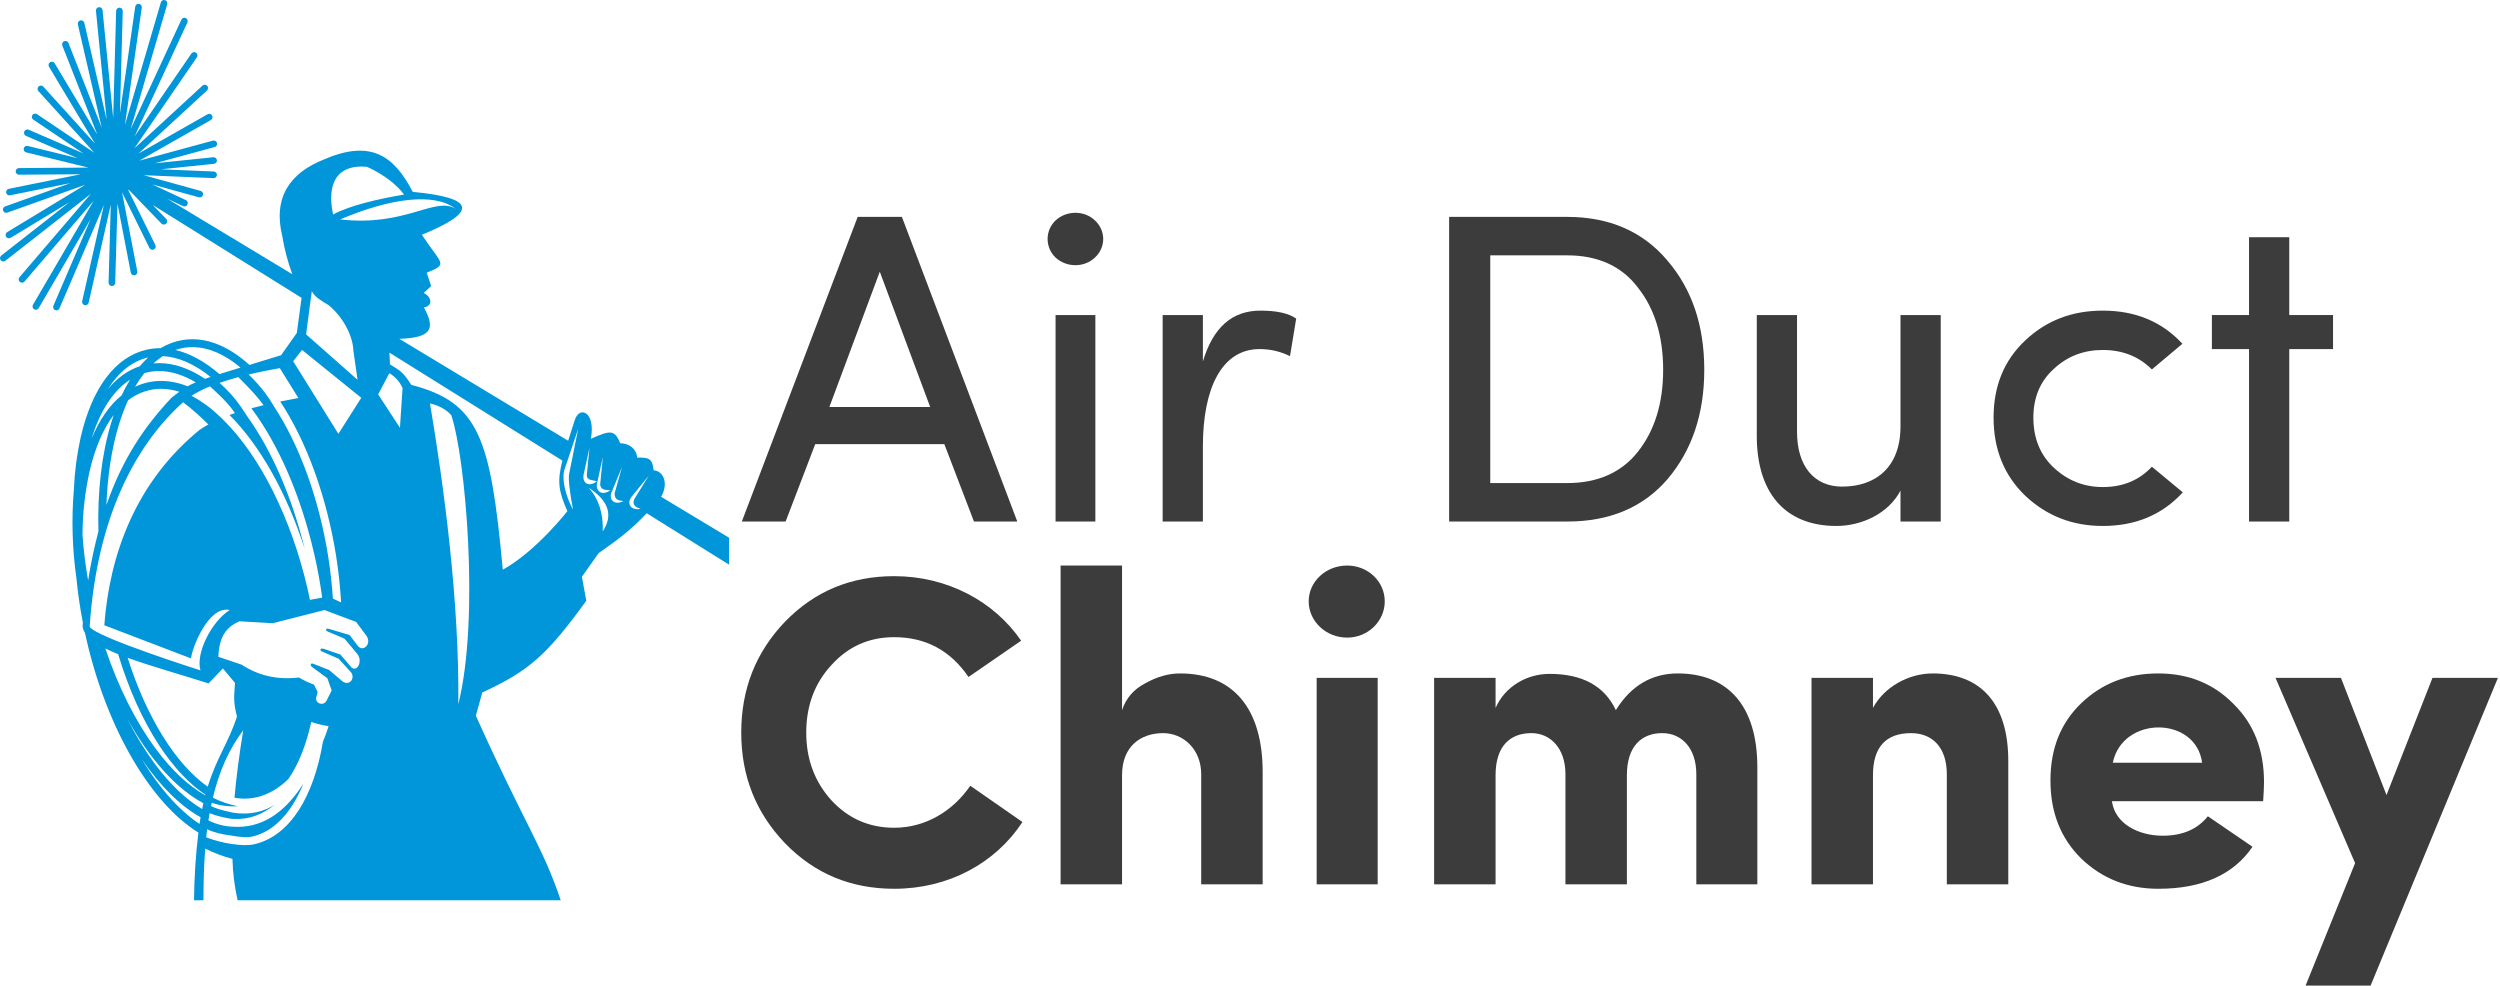 <svg xmlns="http://www.w3.org/2000/svg" width="441" height="174" viewBox="0 0 441 174" fill="none"><path d="M155.194 47.93L146.302 71.798H164.086L155.194 47.93ZM171.808 92L166.582 78.35H143.806L138.58 92H130.858L151.294 38.258H159.094L179.452 92H171.808Z" fill="#3C3C3C"></path><path d="M193.222 92H186.202V55.574H193.222V92ZM186.202 45.434C184.33 43.64 184.33 40.676 186.202 38.882C188.152 37.088 191.272 37.088 193.144 38.882C195.094 40.676 195.094 43.64 193.144 45.434C191.272 47.228 188.152 47.228 186.202 45.434Z" fill="#3C3C3C"></path><path d="M212.19 78.74V92H205.092V55.574H212.19V63.764C213.984 57.758 217.338 54.794 222.33 54.794C225.216 54.794 227.322 55.262 228.648 56.198L227.556 62.828C225.84 61.97 224.046 61.58 222.174 61.58C215.544 61.58 212.19 68.444 212.19 78.74Z" fill="#3C3C3C"></path><path d="M276.453 92H255.627V38.258H276.453C283.863 38.258 289.791 40.832 294.081 45.902C298.449 50.972 300.633 57.368 300.633 65.246C300.633 73.046 298.449 79.442 294.159 84.512C289.869 89.504 283.941 92 276.453 92ZM262.881 45.044V85.214H276.453C281.835 85.214 286.047 83.342 288.933 79.676C291.897 75.932 293.379 71.096 293.379 65.246C293.379 59.318 291.897 54.482 288.933 50.738C286.047 46.916 281.835 45.044 276.453 45.044H262.881Z" fill="#3C3C3C"></path><path d="M335.246 75.23V55.574H342.344V92H335.246V86.54C333.14 90.596 328.382 92.78 323.936 92.78C314.888 92.78 309.818 86.93 309.896 76.634V55.574H316.994V76.166C316.994 82.172 319.958 85.838 324.95 85.838C330.8 85.838 335.246 82.484 335.246 75.23Z" fill="#3C3C3C"></path><path d="M370.933 54.794C376.705 54.794 381.385 56.744 384.973 60.644L379.591 65.168C377.329 62.906 374.443 61.736 370.933 61.736C367.579 61.736 364.693 62.828 362.275 65.09C359.857 67.274 358.687 70.16 358.687 73.67C358.687 77.258 359.857 80.222 362.275 82.484C364.693 84.746 367.579 85.916 370.933 85.916C374.443 85.916 377.329 84.746 379.591 82.328L385.051 86.852C381.385 90.83 376.705 92.78 370.933 92.78C365.551 92.78 361.027 90.986 357.283 87.476C353.539 83.888 351.667 79.286 351.667 73.67C351.667 68.054 353.539 63.53 357.283 60.02C361.027 56.51 365.551 54.794 370.933 54.794Z" fill="#3C3C3C"></path><path d="M403.827 41.846V55.574H411.549V61.58H403.827V92H396.729V61.58H390.177V55.574H396.729V41.846H403.827Z" fill="#3C3C3C"></path><path d="M171.159 138.606L180.363 145.002C175.605 152.256 167.337 156.78 157.743 156.78C150.099 156.78 143.703 154.128 138.477 148.746C133.329 143.364 130.755 136.89 130.755 129.246C130.755 121.524 133.329 115.05 138.477 109.668C143.703 104.286 150.099 101.634 157.743 101.634C167.103 101.634 175.371 106.08 180.129 113.022L170.847 119.418C167.649 114.738 163.281 112.398 157.743 112.398C153.297 112.398 149.631 114.036 146.667 117.312C143.703 120.51 142.221 124.488 142.221 129.246C142.221 133.926 143.703 137.904 146.667 141.18C149.631 144.378 153.297 146.016 157.743 146.016C163.281 146.016 168.117 143.052 171.159 138.606Z" fill="#3C3C3C"></path><path d="M197.93 136.734V156H187.088V99.762H197.93V125.268C198.632 123.162 199.958 121.602 202.064 120.51C204.17 119.34 206.198 118.794 208.148 118.794C217.586 118.794 222.734 125.034 222.734 136.188V156H211.892V136.578C211.892 132.132 208.694 129.324 205.184 129.324C201.206 129.324 197.93 131.664 197.93 136.734Z" fill="#3C3C3C"></path><path d="M232.258 119.574H243.022V156H232.258V119.574ZM237.64 99.762C241.306 99.762 244.27 102.57 244.27 106.08C244.27 109.59 241.306 112.476 237.64 112.476C233.896 112.476 230.854 109.59 230.854 106.08C230.854 102.57 233.896 99.762 237.64 99.762Z" fill="#3C3C3C"></path><path d="M293.225 129.324C289.481 129.324 286.985 131.742 286.985 136.734V156H276.143V136.344C276.065 131.976 273.491 129.324 270.137 129.324C266.471 129.324 263.819 131.508 263.819 136.734V156H252.977V119.574H263.819V124.878C265.457 121.134 269.279 118.872 273.335 118.872C279.107 118.872 283.007 120.978 285.035 125.268C287.687 120.978 291.353 118.794 295.955 118.794C304.769 118.794 309.995 124.488 309.995 135.33V156H299.231V136.578C299.231 131.976 296.657 129.324 293.225 129.324Z" fill="#3C3C3C"></path><path d="M330.393 136.734V156H319.551V119.574H330.393V124.878C332.343 121.212 336.633 118.794 340.923 118.794C349.347 118.794 354.261 124.02 354.261 134.238V156H343.419V136.578C343.419 131.898 340.923 129.324 337.101 129.324C332.655 129.324 330.393 131.82 330.393 136.734Z" fill="#3C3C3C"></path><path d="M389.467 143.988L397.345 149.37C393.991 154.284 388.453 156.78 380.731 156.78C375.349 156.78 370.825 154.986 367.159 151.476C363.493 147.888 361.699 143.286 361.699 137.67C361.699 132.054 363.493 127.53 367.159 124.02C370.825 120.51 375.349 118.794 380.731 118.794C386.035 118.794 390.481 120.588 393.991 124.176C397.579 127.686 399.373 132.288 399.373 137.982C399.373 138.996 399.295 140.088 399.217 141.336H372.541C373.087 145.314 377.221 147.42 381.511 147.42C385.021 147.42 387.673 146.25 389.467 143.988ZM372.697 134.55H388.453C387.361 126.282 374.413 126.204 372.697 134.55Z" fill="#3C3C3C"></path><path d="M429.09 119.574H440.634L418.17 173.862H406.704L415.44 152.256L401.4 119.574H412.944L420.978 140.244L429.09 119.574Z" fill="#3C3C3C"></path><path fill-rule="evenodd" clip-rule="evenodd" d="M116.623 87.634C117.883 85.493 117.218 83.123 115.306 82.957C115.085 80.859 114.45 80.682 112.41 80.717C112.235 79.14 111.046 78.238 109.41 78.181C108.428 75.857 107.796 75.797 104.229 77.407C105.118 72.662 102.186 71.438 101.368 74.163C100.937 75.525 100.55 76.696 100.225 77.748L70.434 59.767C76.597 59.601 76.624 57.648 74.781 54.24C76.586 53.877 75.964 52.202 74.737 51.682L76.054 50.461L75.269 48.108C79.193 46.514 77.906 46.726 74.418 41.414C84.555 37.262 83.668 34.876 72.812 33.846C69.645 27.771 65.669 24.444 57.202 28.106C51.166 30.481 48.117 34.78 49.797 41.681C50.174 43.962 50.765 46.203 51.562 48.374L29.472 35.039L32.316 36.368C32.456 36.425 32.611 36.427 32.752 36.372C32.892 36.317 33.005 36.211 33.069 36.075C33.133 35.938 33.142 35.783 33.094 35.64C33.046 35.498 32.946 35.379 32.813 35.309L26.851 32.527L35.084 34.802C35.158 34.822 35.236 34.828 35.312 34.819C35.388 34.809 35.461 34.785 35.528 34.747C35.595 34.709 35.654 34.659 35.701 34.598C35.748 34.538 35.783 34.469 35.803 34.395C35.823 34.321 35.829 34.244 35.82 34.168C35.81 34.092 35.786 34.018 35.748 33.952C35.71 33.885 35.66 33.826 35.599 33.779C35.538 33.732 35.469 33.697 35.395 33.677L25.362 30.906L37.656 31.419C37.733 31.422 37.809 31.41 37.881 31.384C37.953 31.357 38.02 31.317 38.076 31.265C38.132 31.213 38.178 31.151 38.21 31.081C38.243 31.012 38.261 30.936 38.264 30.86C38.267 30.783 38.255 30.707 38.229 30.635C38.203 30.563 38.163 30.497 38.111 30.441C38.059 30.384 37.996 30.338 37.927 30.306C37.857 30.274 37.782 30.256 37.705 30.253L28.381 29.863L37.741 28.898C37.895 28.883 38.036 28.806 38.134 28.686C38.231 28.566 38.277 28.412 38.261 28.258C38.246 28.104 38.169 27.963 38.049 27.866C37.929 27.768 37.775 27.722 37.621 27.738L27.345 28.798L37.833 25.945C37.912 25.929 37.986 25.897 38.052 25.851C38.117 25.805 38.173 25.746 38.215 25.678C38.257 25.61 38.284 25.534 38.295 25.455C38.307 25.375 38.302 25.295 38.281 25.218C38.26 25.14 38.223 25.068 38.173 25.006C38.123 24.943 38.06 24.892 37.989 24.854C37.919 24.817 37.841 24.794 37.761 24.788C37.681 24.782 37.601 24.792 37.525 24.817L24.599 28.332L37.163 21.189C37.235 21.154 37.299 21.105 37.352 21.044C37.404 20.983 37.443 20.912 37.467 20.835C37.491 20.759 37.499 20.678 37.49 20.599C37.482 20.519 37.457 20.442 37.417 20.372C37.377 20.302 37.324 20.241 37.26 20.193C37.196 20.145 37.122 20.11 37.044 20.092C36.966 20.073 36.885 20.071 36.806 20.084C36.727 20.098 36.651 20.128 36.584 20.173L24.448 27.076L36.513 15.961C36.627 15.856 36.695 15.71 36.701 15.556C36.708 15.401 36.652 15.251 36.547 15.137C36.443 15.023 36.297 14.955 36.142 14.949C35.987 14.943 35.836 14.998 35.722 15.103L23.701 26.177L34.73 10.104C34.817 9.976 34.85 9.818 34.822 9.666C34.793 9.514 34.705 9.379 34.577 9.292C34.449 9.204 34.292 9.171 34.139 9.2C33.987 9.229 33.852 9.316 33.764 9.444L23.753 24.036L33.058 3.96C33.123 3.82 33.13 3.659 33.076 3.514C33.023 3.369 32.914 3.25 32.773 3.185C32.632 3.12 32.472 3.114 32.326 3.167C32.181 3.221 32.062 3.329 31.997 3.47L23.052 22.772L29.499 0.748C29.543 0.6 29.526 0.44 29.452 0.304C29.378 0.168 29.252 0.067 29.104 0.024C28.955 -0.02 28.795 -0.003 28.659 0.071C28.523 0.145 28.422 0.27 28.378 0.419L22.035 22.066L25.01 1.342C25.032 1.189 24.993 1.033 24.9 0.91C24.807 0.786 24.669 0.704 24.515 0.682C24.362 0.66 24.206 0.699 24.082 0.792C23.958 0.885 23.876 1.023 23.854 1.176L21.157 19.974L21.653 1.953C21.657 1.798 21.6 1.648 21.494 1.536C21.387 1.423 21.241 1.358 21.086 1.353C20.931 1.349 20.781 1.406 20.669 1.512C20.556 1.619 20.49 1.765 20.486 1.92L19.965 20.816L18.089 1.789C18.073 1.635 17.997 1.494 17.877 1.396C17.757 1.298 17.603 1.252 17.449 1.267C17.295 1.283 17.154 1.359 17.056 1.479C16.958 1.599 16.912 1.752 16.927 1.906L18.817 21.131L14.876 4.034C14.84 3.883 14.745 3.752 14.613 3.671C14.48 3.59 14.321 3.565 14.17 3.601C14.019 3.637 13.888 3.732 13.807 3.864C13.726 3.996 13.7 4.155 13.736 4.306L17.944 22.529L12.081 7.597C12.053 7.526 12.011 7.46 11.957 7.405C11.904 7.35 11.84 7.305 11.77 7.275C11.699 7.244 11.623 7.227 11.546 7.226C11.47 7.224 11.393 7.238 11.321 7.266C11.25 7.294 11.184 7.336 11.129 7.39C11.073 7.443 11.029 7.507 10.998 7.577C10.968 7.648 10.951 7.723 10.95 7.8C10.948 7.877 10.962 7.953 10.99 8.025L17.159 23.73L9.646 11.169C9.606 11.103 9.554 11.046 9.493 11C9.431 10.954 9.361 10.921 9.286 10.902C9.212 10.883 9.135 10.88 9.059 10.891C8.983 10.902 8.91 10.928 8.844 10.967C8.778 11.007 8.72 11.059 8.675 11.12C8.629 11.182 8.596 11.252 8.577 11.326C8.539 11.476 8.562 11.635 8.642 11.768L16.766 25.349L7.617 15.255C7.51 15.152 7.367 15.093 7.219 15.091C7.07 15.089 6.926 15.143 6.816 15.242C6.706 15.342 6.637 15.48 6.625 15.628C6.613 15.776 6.657 15.923 6.749 16.04L16.635 26.945L6.523 20.134C6.395 20.048 6.237 20.015 6.085 20.045C5.933 20.074 5.798 20.163 5.712 20.291C5.625 20.419 5.593 20.577 5.622 20.729C5.651 20.881 5.74 21.015 5.868 21.102L14.726 27.07L5.058 22.883C4.914 22.822 4.751 22.82 4.605 22.879C4.459 22.938 4.343 23.052 4.281 23.197C4.22 23.341 4.218 23.504 4.277 23.65C4.336 23.795 4.45 23.912 4.595 23.973L13.706 27.91L4.908 25.749C4.833 25.729 4.755 25.724 4.677 25.735C4.6 25.745 4.526 25.771 4.459 25.811C4.392 25.851 4.334 25.904 4.287 25.966C4.241 26.029 4.208 26.1 4.19 26.176C4.171 26.252 4.169 26.33 4.181 26.407C4.194 26.484 4.222 26.557 4.263 26.623C4.305 26.689 4.359 26.746 4.423 26.791C4.487 26.835 4.56 26.866 4.636 26.883L15.585 29.561L3.349 29.65C3.194 29.65 3.045 29.712 2.936 29.821C2.826 29.93 2.765 30.079 2.765 30.233C2.765 30.388 2.826 30.536 2.936 30.646C3.045 30.755 3.194 30.816 3.349 30.816L14.238 30.74L1.546 33.309C1.471 33.324 1.399 33.354 1.336 33.397C1.272 33.44 1.217 33.495 1.175 33.559C1.089 33.688 1.058 33.845 1.089 33.997C1.12 34.149 1.21 34.282 1.339 34.368C1.468 34.453 1.626 34.484 1.778 34.453L12.441 32.296L0.837 36.439C0.709 36.503 0.608 36.611 0.555 36.744C0.502 36.877 0.499 37.024 0.548 37.159C0.596 37.293 0.692 37.405 0.818 37.474C0.944 37.542 1.09 37.562 1.23 37.529L15.045 32.595L1.27 40.945C1.204 40.985 1.146 41.037 1.1 41.099C1.054 41.161 1.021 41.232 1.002 41.307C0.984 41.382 0.98 41.459 0.991 41.536C1.003 41.612 1.029 41.685 1.069 41.752C1.108 41.818 1.161 41.876 1.223 41.922C1.285 41.968 1.356 42.001 1.43 42.02C1.505 42.038 1.583 42.042 1.66 42.031C1.736 42.019 1.81 41.993 1.876 41.953L12.272 35.652L0.223 45.081C0.101 45.176 0.023 45.317 0.004 45.471C-0.014 45.624 0.029 45.779 0.125 45.901C0.221 46.023 0.361 46.101 0.515 46.12C0.669 46.138 0.824 46.095 0.946 45.999L16.03 34.192L3.433 48.903C3.332 49.02 3.282 49.173 3.294 49.327C3.306 49.482 3.378 49.625 3.496 49.726C3.613 49.827 3.766 49.877 3.921 49.865C4.075 49.853 4.219 49.78 4.319 49.663L16.526 35.415L5.817 53.763C5.739 53.897 5.717 54.056 5.756 54.206C5.795 54.355 5.893 54.483 6.027 54.561C6.16 54.639 6.32 54.661 6.47 54.622C6.619 54.582 6.748 54.485 6.826 54.352L15.983 38.654L9.416 53.94C9.386 54.011 9.37 54.086 9.369 54.163C9.368 54.24 9.382 54.316 9.411 54.387C9.468 54.531 9.581 54.646 9.723 54.707C9.866 54.768 10.027 54.77 10.171 54.713C10.315 54.655 10.43 54.543 10.491 54.401L18.326 36.167L14.497 53.123C14.461 53.274 14.486 53.433 14.568 53.565C14.649 53.698 14.78 53.792 14.931 53.828C15.082 53.865 15.241 53.839 15.374 53.758C15.506 53.677 15.601 53.546 15.637 53.395L19.54 36.096L19.152 49.886C19.157 50.035 19.219 50.177 19.325 50.282C19.431 50.387 19.573 50.448 19.722 50.452C19.871 50.456 20.016 50.403 20.128 50.304C20.239 50.205 20.309 50.068 20.322 49.919L20.726 35.927L23.071 48.097C23.101 48.249 23.19 48.383 23.319 48.469C23.447 48.556 23.605 48.588 23.757 48.558C23.909 48.529 24.044 48.44 24.13 48.311C24.217 48.183 24.249 48.025 24.219 47.873L21.53 33.93L26.355 43.738C26.389 43.807 26.436 43.868 26.493 43.919C26.551 43.969 26.618 44.008 26.691 44.033C26.763 44.058 26.84 44.068 26.917 44.063C26.994 44.058 27.069 44.038 27.137 44.005C27.206 43.971 27.268 43.924 27.319 43.866C27.369 43.809 27.408 43.742 27.433 43.669C27.458 43.596 27.468 43.52 27.463 43.443C27.459 43.367 27.439 43.292 27.405 43.223L22.58 33.437L22.853 33.611L28.485 39.441C28.538 39.497 28.602 39.541 28.673 39.571C28.744 39.601 28.82 39.617 28.897 39.618C28.974 39.62 29.05 39.605 29.122 39.577C29.193 39.548 29.259 39.506 29.314 39.452C29.369 39.399 29.413 39.335 29.443 39.264C29.474 39.193 29.49 39.117 29.491 39.041C29.492 38.964 29.478 38.887 29.449 38.816C29.421 38.744 29.378 38.679 29.325 38.624L26.941 36.153L53.198 52.54L52.361 58.727L49.587 62.658C47.441 63.32 45.595 63.884 43.994 64.371C40.721 61.413 37.293 59.841 33.936 59.841C33.378 59.841 32.821 59.885 32.27 59.972C30.875 60.196 29.536 60.688 28.326 61.418H28.247C27.435 61.418 26.626 61.51 25.834 61.691C20.35 62.955 16.232 68.436 14.235 77.127C13.568 80.131 13.166 83.189 13.035 86.264C12.59 91.537 12.743 96.844 13.491 102.084C13.736 104.631 14.113 107.227 14.62 109.845C14.601 110.047 14.582 110.243 14.565 110.445C14.608 110.873 14.754 111.284 14.991 111.643C15.078 112.052 15.163 112.461 15.264 112.867C18.953 128.823 26.718 141.758 34.997 146.866C34.523 150.83 34.266 154.817 34.225 158.809H35.889C35.889 155.521 35.976 152.494 36.203 149.696C37.737 150.462 39.346 151.068 41.005 151.505C41.068 153.963 41.372 156.41 41.913 158.809H98.911C95.777 149.443 92.548 145.381 83.939 126.254L85.073 122.154C93.342 118.34 96.451 115.564 103.421 105.982L102.647 101.735L105.619 97.551C109.151 95.099 111.346 93.429 114.074 90.535L128.612 99.61V94.856L116.623 87.634ZM80.352 36.821C76.69 34.6 71.552 40.044 60.002 38.703C69.059 34.87 76.665 33.985 80.363 36.821H80.352ZM64.731 29.422C67.709 30.765 70.027 32.614 71.276 34.325C66.796 35.066 61.63 36.265 58.751 37.842C57.559 32.165 59.599 28.948 64.731 29.422ZM54.998 51.377C55.617 52.466 56.583 52.976 57.998 53.85C60.31 55.757 62.228 58.991 62.342 61.882L63.07 66.992L53.997 58.983L54.998 51.377ZM53.28 61.729L63.728 70.174L59.691 76.53L51.715 63.726L53.28 61.729ZM49.361 64.938L52.634 70.212C51.518 70.411 50.452 70.615 49.432 70.825C54.087 77.876 57.613 87.591 59.28 98.005C59.716 100.768 60.016 103.547 60.177 106.274C59.757 106.067 59.28 105.854 58.723 105.585C58.557 103.152 58.282 100.681 57.905 98.229C56.288 88.032 52.838 78.538 48.311 71.659C47.83 70.817 47.294 70.008 46.708 69.237C45.843 68.106 44.89 67.044 43.858 66.063C45.603 65.638 47.452 65.268 49.361 64.938ZM46.489 71.476C45.746 71.658 45.03 71.84 44.343 72.021C49.181 78.494 53.04 87.386 55.432 97.741C56.023 100.297 56.492 102.877 56.836 105.421L54.673 105.813L54.589 105.424L54.248 103.844C51.357 91.339 45.837 80.442 39.47 74.149C39.306 73.98 39.142 73.819 38.979 73.659C38.815 73.498 37.732 72.514 37.656 72.449C37.509 72.326 37.072 71.972 37.002 71.918C36.843 71.792 36.413 71.471 36.355 71.427C36.142 71.275 35.264 70.678 35.093 70.575C35.005 70.517 34.918 70.466 34.82 70.414C34.468 70.199 34.119 69.994 33.775 69.806C34.818 69.165 35.913 68.611 37.048 68.153L37.394 68.474L37.593 68.659L37.724 68.779L38.234 69.259L38.289 69.311C38.477 69.49 38.665 69.67 38.851 69.856L38.9 69.904C39.282 70.278 39.65 70.654 39.99 71.035L40.015 71.062C40.379 71.453 40.708 71.849 41.002 72.25C41.155 72.454 41.3 72.659 41.436 72.868C41.109 72.978 40.79 73.089 40.479 73.204C45.843 78.538 50.599 86.975 53.754 96.848C51.491 87.621 47.924 79.45 43.599 73.419C43.536 73.313 43.44 73.165 43.326 72.999C43.086 72.623 42.843 72.26 42.598 71.91C42.549 71.836 42.51 71.779 42.491 71.754L42.472 71.724C41.404 70.179 40.145 68.774 38.725 67.543C39.767 67.179 40.868 66.84 42.028 66.524C44.099 68.54 45.586 70.192 46.489 71.479V71.476ZM28.43 67.194C26.835 67.193 25.261 67.549 23.821 68.234C24.309 67.392 24.856 66.586 25.457 65.821C25.624 65.775 25.79 65.728 25.959 65.69C26.647 65.533 27.351 65.453 28.056 65.453C30.151 65.453 32.335 66.137 34.533 67.445C34.039 67.648 33.557 67.881 33.091 68.142C31.611 67.535 30.03 67.214 28.43 67.197V67.194ZM31.632 69.101C31.223 69.4 30.789 69.736 30.285 70.133C25.575 75.127 21.623 80.859 18.776 89.084C18.956 83.954 19.687 79.153 20.958 74.953C21.407 73.473 21.954 72.024 22.594 70.615C23.698 69.758 24.974 69.147 26.336 68.826C27.024 68.667 27.729 68.588 28.436 68.589C29.522 68.6 30.6 68.774 31.634 69.103L31.632 69.101ZM32.491 61.347C32.969 61.273 33.452 61.236 33.936 61.236C36.794 61.236 39.68 62.524 42.426 64.843C40.97 65.287 39.748 65.66 38.709 65.99C36.178 63.81 33.554 62.345 30.947 61.732C31.45 61.561 31.966 61.434 32.491 61.35V61.347ZM28.714 62.821C31.441 62.949 34.31 64.216 37.146 66.494C36.794 66.611 36.467 66.72 36.164 66.826C33.486 65.034 30.745 64.053 28.065 64.053C27.729 64.053 27.396 64.072 27.064 64.102C27.576 63.629 28.128 63.202 28.714 62.824V62.821ZM26.142 63.047C25.614 63.535 25.118 64.055 24.656 64.606C22.537 65.317 20.641 66.69 19.021 68.657C20.928 65.627 23.344 63.699 26.142 63.05V63.047ZM22.949 66.976C22.398 67.867 21.901 68.791 21.459 69.741C19.311 71.476 17.513 74.07 16.139 77.413C17.672 72.424 20.009 68.856 22.949 66.976ZM14.552 94.377C14.565 90.62 14.979 86.876 15.787 83.207C16.747 79.023 18.206 75.642 20.063 73.187C19.914 73.63 19.768 74.085 19.624 74.549C17.925 80.129 17.17 86.722 17.363 93.742C16.61 96.594 16.002 99.483 15.544 102.397C15.079 99.742 14.747 97.065 14.552 94.377ZM15.817 110.548C17.074 91.495 23.75 78.633 32.294 70.953C33.877 72.152 35.368 73.466 36.756 74.885C36.227 75.168 35.714 75.48 35.218 75.819C23.93 85.049 19.338 97.801 18.397 110.295L33.699 116.144C33.794 114.542 36.715 106.753 40.517 107.609C37.337 109.619 34.487 115.188 35.357 118.25C35.365 118.25 16.684 112.341 15.817 110.548ZM41.801 126.406C40.291 131.059 38.237 133.574 36.644 138.777C31.021 134.838 25.848 126.54 22.518 116.035C26.589 117.52 31.741 118.942 36.792 120.554L39.317 117.912L41.46 120.465C41.278 122.957 41.136 123.756 41.801 126.406ZM35.199 145.343C32.654 143.667 30.11 141.161 27.691 137.911C26.764 136.663 25.869 135.326 25.016 133.912C28.198 138.589 31.757 142.142 35.379 144.163C35.322 144.545 35.259 144.931 35.199 145.343ZM35.66 142.719C32.843 141.06 30.006 138.36 27.326 134.767C25.476 132.251 23.846 129.58 22.455 126.785C26.344 133.838 31.054 139.118 35.878 141.687C35.802 142.019 35.725 142.365 35.66 142.719ZM36.205 140.289C33.265 138.655 30.298 135.887 27.497 132.116C23.925 127.319 20.862 121.189 18.585 114.387C19.27 114.727 20.025 115.062 20.838 115.389C22.679 121.511 25.163 127.06 28.133 131.571C30.653 135.385 33.404 138.306 36.233 140.186C36.235 140.224 36.224 140.254 36.216 140.3L36.205 140.289ZM44.845 148.925C43.781 149.17 42.371 149.108 40.94 148.884V148.944L40.92 148.884C39.364 148.666 37.837 148.27 36.372 147.702C36.423 147.223 36.478 146.749 36.538 146.283C37.67 146.828 39.142 147.201 40.97 147.419C42.319 147.667 43.631 147.77 44.515 147.563C48.352 146.678 51.447 143.34 53.514 138.235C50.098 143.6 45.977 146.134 41.152 145.836C39.625 145.783 38.127 145.401 36.762 144.716C36.827 144.288 36.898 143.866 36.972 143.449C38.147 143.932 40.432 144.498 41.357 144.455C43.972 144.58 46.266 143.705 48.543 141.891C46.563 143.191 44.136 143.798 41.18 143.373C38.793 142.877 37.634 142.439 37.225 142.177C37.263 141.984 37.307 141.793 37.348 141.6C38.82 142.121 40.386 142.328 41.943 142.207C40.415 141.923 38.936 141.42 37.552 140.711C38.681 135.988 40.421 132.108 42.903 128.831C42.198 133.161 41.683 137.124 41.359 140.72C45.077 141.368 48.267 139.935 50.815 137.472C52.89 134.579 54.147 130.751 54.905 127.357C55.904 127.687 56.929 127.935 57.968 128.101C57.681 129.016 57.349 129.931 56.97 130.825C55.374 140.374 51.237 147.454 44.856 148.925H44.845ZM63.19 114.03L61.66 112.014L57.981 110.924C57.455 110.785 57.36 111.158 57.75 111.376L60.766 112.654L63.076 115.408C63.995 116.645 63.024 118.628 61.985 117.721L60.049 115.463L57.049 114.433C56.544 114.308 56.318 114.651 56.741 114.899L59.74 116.196L61.922 118.596C62.667 119.508 61.775 121.091 60.439 120.211C59.473 119.378 58.052 118.187 58.052 118.187L55.216 117.073C54.821 116.923 54.624 117.321 55.044 117.659L57.75 119.642L58.508 121.794L57.559 123.682C56.997 124.57 55.573 124.118 55.786 123.014L56.032 122.075L55.385 120.764C54.461 120.437 53.572 120.017 52.732 119.511C48.974 119.96 45.61 119.207 42.641 117.253L38.521 115.861C38.651 112.36 39.838 110.657 42.232 109.595L48.12 109.935L57.229 107.609L62.828 109.709L64.671 112.202C65.563 113.515 64.167 115.019 63.201 114.03H63.19ZM70.548 75.462L66.706 69.564L68.677 65.826C69.714 66.436 70.531 67.357 71.012 68.458L70.548 75.462ZM80.843 124.227C81.067 106.195 78.258 85.422 75.85 71.169C77.448 71.532 78.7 72.221 79.605 73.236C82.087 80.51 84.653 109.033 80.843 124.24V124.227ZM88.692 100.485C86.535 77.268 84.533 70.997 72.561 67.897C71.023 65.507 70.578 65.423 68.789 64.263L68.697 62.206L99.205 81.248C98.264 84.943 98.523 86.632 100.086 90.173C100.086 90.173 94.555 97.256 88.692 100.498V100.485ZM101.081 89.906C99.849 87.629 99.088 84.779 99.519 83.011L101.995 75.626L100.435 83.384C100.202 84.185 100.418 86.364 101.081 89.92V89.906ZM102.99 83.54L103.98 79.006L103.503 83.831C103.519 84.779 104.477 84.621 105.284 84.921C103.877 85.991 102.606 85.269 102.977 83.553L102.99 83.54ZM106.328 93.739C106.427 90.49 105.587 87.916 103.809 86.016C107.377 88.317 108.213 90.896 106.315 93.753L106.328 93.739ZM105.36 85.095L106.35 80.562L105.873 85.389C105.873 86.427 106.836 86.446 107.654 86.479C106.247 87.55 104.951 86.681 105.347 85.109L105.36 85.095ZM107.959 86.651L109.724 82.36L108.415 87.029C108.442 88.234 109.069 88.253 109.98 88.391C108.409 89.222 107.245 88.165 107.946 86.664L107.959 86.651ZM111.905 88.013C111.423 89.103 112.208 89.525 113.032 89.765C111.311 90.111 110.414 88.849 111.464 87.569L114.463 83.885L111.905 88.013Z" fill="#0096D9"></path></svg>